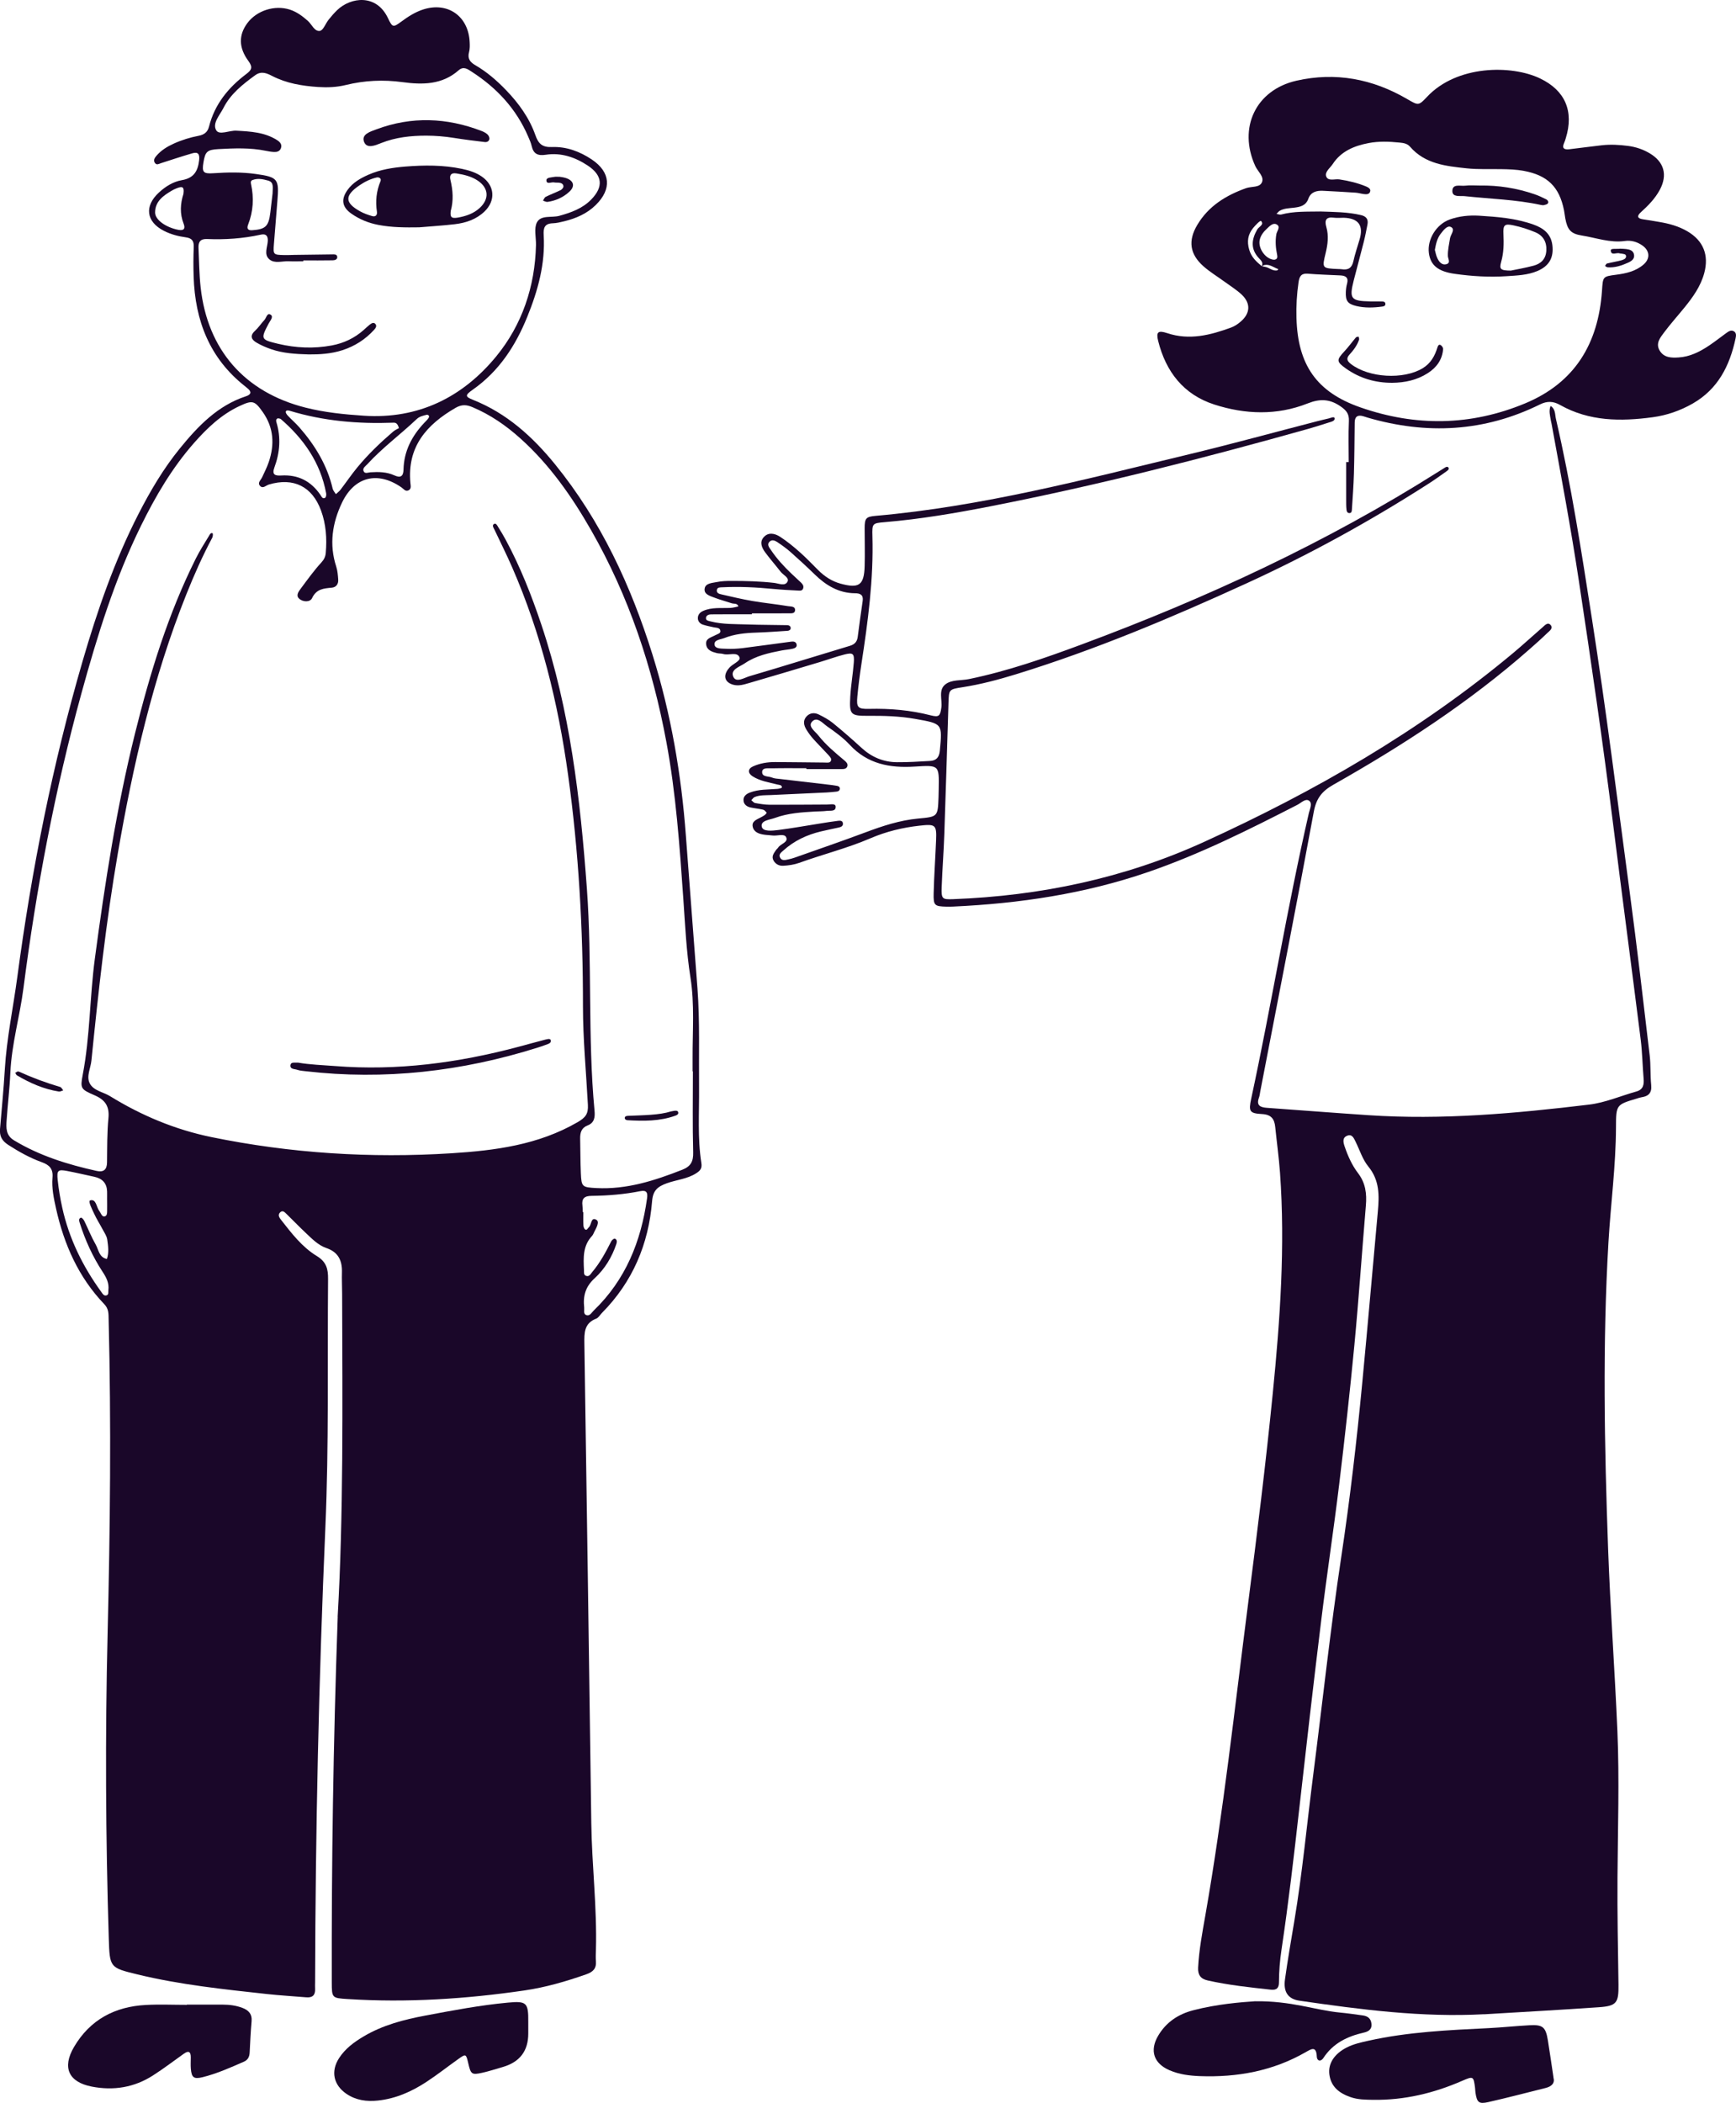 <svg width="242" height="293" viewBox="0 0 242 293" fill="none" xmlns="http://www.w3.org/2000/svg">
<g clip-path="url(#clip0_1286_5576)">
<path d="M47.071 225.244C47.877 211.307 47.746 195.774 47.692 180.242C47.692 179.248 47.637 178.25 47.667 177.257C47.709 175.631 47.151 174.461 45.51 173.897C44.331 173.493 43.467 172.575 42.578 171.741C41.688 170.907 40.841 170.019 39.964 169.168C39.704 168.92 39.406 168.545 39.024 168.949C38.688 169.307 38.953 169.669 39.183 169.968C40.648 171.838 42.12 173.762 44.151 174.996C45.51 175.821 45.745 176.819 45.733 178.204C45.632 189.758 45.858 201.311 45.355 212.861C44.44 233.959 43.975 255.071 43.924 276.191C43.924 276.498 43.903 276.805 43.924 277.109C43.971 277.989 43.559 278.363 42.691 278.288C40.87 278.132 39.041 278.031 37.224 277.833C31.166 277.168 25.095 276.54 19.154 275.096C15.323 274.165 15.29 274.157 15.164 270.115C14.727 255.964 14.656 241.816 15 227.656C15.353 213.046 15.512 198.431 15.143 183.817C15.126 183.071 15.176 182.377 14.539 181.716C10.951 177.972 8.929 173.404 7.813 168.394C7.498 166.975 7.192 165.535 7.318 164.078C7.427 162.853 6.89 162.309 5.803 161.922C4.159 161.328 2.64 160.478 1.155 159.522C0.236 158.928 -0.079 158.272 0.005 157.274C0.236 154.533 0.504 151.792 0.668 149.046C0.928 144.684 1.839 140.415 2.418 136.095C4.402 121.223 7.318 106.533 11.514 92.116C13.569 85.059 15.961 78.129 19.326 71.573C20.97 68.369 22.796 65.274 25.074 62.479C27.604 59.371 30.335 56.508 34.291 55.211C35.013 54.975 35.118 54.592 34.493 54.096C34.375 53.999 34.258 53.898 34.14 53.805C29.219 49.923 27.192 44.668 26.995 38.559C26.949 37.182 26.949 35.805 27.008 34.428C27.046 33.578 26.76 33.182 25.9 33.068C24.843 32.925 23.802 32.651 22.842 32.159C20.366 30.891 20.089 28.723 22.158 26.82C23.077 25.974 24.155 25.308 25.351 25.102C27.02 24.816 27.587 23.852 27.759 22.319C27.855 21.447 27.604 21.131 26.798 21.363C25.334 21.788 23.89 22.268 22.439 22.736C22.158 22.824 21.856 23.039 21.616 22.727C21.327 22.348 21.554 22.007 21.801 21.713C22.46 20.942 23.307 20.424 24.218 20.012C25.334 19.506 26.5 19.148 27.7 18.917C28.443 18.774 28.938 18.424 29.135 17.649C29.92 14.534 31.824 12.201 34.329 10.315C35.059 9.767 35.286 9.388 34.635 8.508C33.242 6.622 33.272 4.862 34.472 3.233C35.772 1.464 38.311 0.656 40.413 1.342C41.378 1.658 42.162 2.243 42.913 2.908C43.475 3.405 43.845 4.416 44.587 4.306C45.061 4.235 45.384 3.275 45.808 2.744C46.19 2.268 46.589 1.801 47.029 1.384C48.896 -0.388 52.467 -0.898 54.086 2.534C54.715 3.868 54.824 3.835 55.974 2.988C56.901 2.306 57.862 1.692 58.961 1.33C62.397 0.205 65.309 2.235 65.473 5.877C65.494 6.332 65.506 6.816 65.389 7.245C65.137 8.159 65.519 8.656 66.274 9.094C67.868 10.016 69.253 11.22 70.533 12.546C72.299 14.378 73.784 16.42 74.636 18.837C75.043 19.995 75.563 20.542 76.922 20.487C78.941 20.403 80.833 21.102 82.515 22.235C85.112 23.986 85.305 26.348 83.056 28.559C81.823 29.776 80.287 30.433 78.634 30.837C78.118 30.963 77.585 31.093 77.057 31.11C75.92 31.148 75.727 31.742 75.79 32.769C76.029 36.752 74.984 40.491 73.503 44.142C71.863 48.188 69.563 51.721 65.93 54.276C64.797 55.072 64.818 55.266 65.964 55.721C70.642 57.586 74.237 60.837 77.363 64.677C83.774 72.563 87.957 81.611 90.969 91.249C93.533 99.459 94.98 107.885 95.614 116.457C96.138 123.552 96.704 130.642 97.229 137.733C97.569 142.318 97.405 146.912 97.451 151.501C97.485 155.017 97.221 158.545 97.77 162.04C97.888 162.781 97.632 163.105 97.032 163.484C95.777 164.284 94.305 164.377 92.958 164.865C91.678 165.333 91.024 165.85 90.902 167.366C90.415 173.354 88.183 178.617 83.916 182.928C83.648 183.198 83.434 183.606 83.111 183.728C81.412 184.381 81.441 185.732 81.462 187.231C81.806 209.492 82.117 231.757 82.427 254.018C82.511 259.905 83.233 265.77 83.073 271.669C83.056 272.203 83.031 272.742 83.073 273.273C83.153 274.292 82.649 274.759 81.726 275.083C78.915 276.073 76.058 276.902 73.113 277.332C64.944 278.523 56.742 279.054 48.489 278.532C46.274 278.393 46.257 278.393 46.249 276.178C46.211 259.728 46.446 243.277 47.079 225.256L47.071 225.244ZM96.595 149.278H96.549C96.549 148.667 96.549 148.053 96.549 147.442C96.532 143.695 96.839 139.914 96.251 136.213C95.677 132.571 95.513 128.912 95.257 125.253C94.745 117.927 94.237 110.605 92.891 103.371C90.961 92.996 87.671 83.093 82.423 73.91C79.721 69.182 76.616 64.74 72.53 61.077C70.528 59.279 68.338 57.767 65.846 56.723C65.045 56.386 64.369 56.327 63.509 56.824C59.452 59.169 56.738 62.26 57.212 67.316C57.245 67.674 57.367 68.121 56.943 68.323C56.515 68.529 56.268 68.121 55.966 67.91C52.66 65.615 49.408 66.399 47.671 70.045C46.32 72.879 45.863 75.851 46.87 78.942C47.054 79.514 47.105 80.142 47.147 80.748C47.193 81.363 46.87 81.826 46.257 81.881C45.124 81.986 44.105 82.049 43.501 83.342C43.228 83.923 42.217 83.91 41.68 83.392C41.21 82.942 41.65 82.382 41.961 81.965C42.871 80.748 43.761 79.502 44.784 78.386C45.183 77.948 45.368 77.573 45.414 77.017C45.582 75.009 45.452 73.047 44.755 71.14C43.53 67.784 40.92 66.487 37.484 67.51C37.081 67.628 36.653 68.142 36.251 67.7C35.848 67.262 36.368 66.887 36.544 66.495C36.859 65.801 37.216 65.119 37.459 64.399C38.298 61.94 38.168 59.586 36.624 57.405C35.5 55.818 35.206 55.729 33.414 56.563C30.868 57.746 28.879 59.641 27.054 61.712C24 65.177 21.684 69.127 19.653 73.257C15.99 80.697 13.561 88.579 11.367 96.55C7.65 110.061 5.057 123.804 3.269 137.691C2.762 141.632 1.621 145.459 1.444 149.451C1.348 151.665 1.071 153.867 0.924 156.078C0.853 157.139 0.794 158.183 1.956 158.886C5.531 161.046 9.445 162.255 13.477 163.147C14.409 163.354 14.908 162.996 14.92 161.964C14.946 159.901 14.92 157.825 15.118 155.775C15.273 154.141 14.66 153.248 13.204 152.617C11.266 151.775 11.165 151.67 11.53 149.762C12.558 144.415 12.504 138.962 13.221 133.581C14.627 123.038 16.25 112.541 18.814 102.217C20.899 93.822 23.421 85.565 27.31 77.796C27.855 76.706 28.522 75.678 29.152 74.634C29.253 74.466 29.378 74.18 29.634 74.306C29.706 74.34 29.685 74.735 29.596 74.908C28.225 77.472 27.05 80.125 25.971 82.824C21.319 94.453 18.554 106.579 16.427 118.887C14.774 128.461 13.72 138.116 12.743 147.779C12.638 148.836 12.013 149.96 12.5 150.928C13.024 151.973 14.371 152.137 15.332 152.726C19.72 155.429 24.407 157.392 29.466 158.432C40.513 160.697 51.674 161.396 62.913 160.688C69.014 160.305 75.039 159.526 80.514 156.356C81.638 155.703 82.02 155.185 81.953 153.939C81.71 149.358 81.265 144.794 81.265 140.196C81.273 129.4 80.673 118.642 79.188 107.939C77.808 97.969 75.425 88.276 71.388 79.03C70.625 77.278 69.765 75.573 68.951 73.843C68.825 73.578 68.556 73.224 68.842 73.022C69.135 72.815 69.316 73.22 69.45 73.439C69.819 74.02 70.172 74.609 70.499 75.215C72.538 78.992 74.103 82.971 75.467 87.034C79.465 98.954 80.9 111.312 81.81 123.775C82.566 134.082 81.911 144.432 82.876 154.731C82.96 155.627 82.888 156.432 81.907 156.811C81.051 157.139 80.858 157.825 80.875 158.651C80.912 160.255 80.9 161.863 80.971 163.467C81.055 165.375 81.152 165.429 83.14 165.535C87.361 165.754 91.259 164.495 95.119 162.979C96.297 162.516 96.663 161.825 96.629 160.549C96.528 156.802 96.591 153.055 96.591 149.303L96.595 149.278ZM42.28 36.281C42.28 36.323 42.28 36.365 42.28 36.407C41.592 36.407 40.908 36.432 40.22 36.403C39.322 36.365 38.294 36.757 37.56 36.142C36.733 35.451 37.304 34.42 37.333 33.536C37.354 32.807 37.027 32.546 36.36 32.694C33.884 33.237 31.38 33.413 28.858 33.304C27.927 33.262 27.633 33.721 27.671 34.542C27.759 36.378 27.767 38.218 27.969 40.041C28.929 48.744 34.102 54.639 42.573 56.79C45.246 57.468 47.977 57.742 50.717 57.923C58.319 58.428 64.504 55.346 69.182 49.645C72.773 45.266 74.585 39.931 74.716 34.146C74.741 33.081 74.409 31.839 74.846 30.992C75.399 29.923 76.906 30.365 77.975 30.07C79.616 29.616 81.185 29.056 82.402 27.814C84.147 26.037 84 24.441 81.94 23.073C80.178 21.902 78.215 21.237 76.092 21.561C74.938 21.738 74.359 21.426 74.107 20.319C74.007 19.877 73.809 19.451 73.629 19.03C71.976 15.178 69.261 12.256 65.779 10.007C65.213 9.641 64.629 9.178 63.929 9.797C61.642 11.818 58.886 11.822 56.133 11.447C53.44 11.081 50.818 11.203 48.195 11.847C46.924 12.159 45.632 12.205 44.331 12.121C42.112 11.974 39.943 11.616 37.929 10.58C37.169 10.188 36.419 9.868 35.579 10.479C33.838 11.746 32.143 13.077 31.153 15.035C30.654 16.024 29.571 17.169 30.134 18.142C30.557 18.883 31.971 18.155 32.945 18.209C34.925 18.319 36.918 18.416 38.659 19.544C39.045 19.793 39.368 20.159 39.146 20.689C38.974 21.098 38.588 21.195 38.193 21.174C37.816 21.157 37.438 21.089 37.065 21.014C34.874 20.563 32.663 20.656 30.457 20.774C28.866 20.858 28.61 21.14 28.363 22.614C28.132 23.986 28.329 24.235 29.722 24.138C31.707 24.003 33.687 23.965 35.659 24.243C38.76 24.681 38.927 24.925 38.663 28.058C38.495 30.041 38.34 32.024 38.185 34.007C38.072 35.481 38.093 35.506 39.649 35.54C40.106 35.553 40.564 35.523 41.021 35.515C42.775 35.489 44.529 35.46 46.282 35.447C46.559 35.447 46.953 35.388 47.008 35.763C47.067 36.159 46.672 36.264 46.387 36.268C45.015 36.294 43.643 36.281 42.271 36.281H42.28ZM81.244 168.89C81.269 168.89 81.29 168.89 81.315 168.89C81.315 169.501 81.294 170.111 81.328 170.722C81.336 170.924 81.424 171.206 81.571 171.299C81.827 171.463 81.924 171.135 82.083 171C82.477 170.659 82.352 169.518 83.128 169.956C83.623 170.238 83.132 171.071 82.855 171.615C82.75 171.817 82.675 172.053 82.523 172.213C81.236 173.581 81.324 175.265 81.407 176.954C81.424 177.244 81.34 177.615 81.668 177.754C82.133 177.951 82.331 177.505 82.557 177.236C83.648 175.947 84.445 174.465 85.2 172.966C85.288 172.789 85.582 172.545 85.7 172.583C86.044 172.688 86.01 173.055 85.922 173.32C85.305 175.164 84.298 176.823 82.888 178.107C81.609 179.274 81.257 180.579 81.437 182.175C81.479 182.537 81.303 183.038 81.676 183.21C82.201 183.455 82.461 182.89 82.767 182.596C87.202 178.335 89.358 172.979 90.197 166.987C90.306 166.221 90.18 165.787 89.274 165.964C87.029 166.41 84.751 166.596 82.469 166.621C81.475 166.629 81.059 166.983 81.194 167.977C81.236 168.28 81.227 168.587 81.24 168.89H81.244ZM55.609 59.653C55.408 58.916 55.114 58.883 54.808 58.895C49.92 59.077 45.099 58.668 40.396 57.236C40.186 57.173 39.892 57.131 39.838 57.359C39.8 57.519 39.989 57.776 40.136 57.931C40.656 58.483 41.239 58.984 41.739 59.552C43.92 62.045 45.607 64.815 46.375 68.087C46.438 68.361 46.668 68.596 46.824 68.849C47.038 68.647 47.285 68.47 47.465 68.239C48.25 67.211 48.976 66.138 49.794 65.144C51.296 63.321 52.999 61.687 54.791 60.15C55.076 59.902 55.445 59.75 55.609 59.653ZM14.937 167.143H14.929C14.929 166.76 14.941 166.381 14.929 165.998C14.89 164.892 14.302 164.215 13.167 163.968C11.904 163.695 10.645 163.4 9.378 163.156C8.086 162.907 7.897 163.055 8.044 164.427C8.182 165.716 8.396 167 8.677 168.263C9.626 172.579 11.539 176.453 14.123 180.01C14.3 180.255 14.472 180.579 14.82 180.495C15.193 180.402 15.076 180.023 15.109 179.745C15.231 178.768 14.82 177.989 14.3 177.198C12.911 175.084 11.874 172.794 11.111 170.381C11.031 170.128 10.926 169.77 11.291 169.657C11.392 169.627 11.652 169.914 11.744 170.103C12.281 171.198 12.73 172.343 13.335 173.396C13.754 174.128 13.804 175.202 14.904 175.413C15.214 174.52 15.076 173.598 14.95 172.709C14.879 172.208 14.543 171.737 14.295 171.269C13.905 170.528 13.444 169.821 13.1 169.059C12.827 168.457 12.235 167.341 12.579 167.248C13.414 167.025 13.423 168.158 13.825 168.697C13.871 168.756 13.905 168.827 13.947 168.89C14.111 169.139 14.22 169.53 14.56 169.484C14.912 169.438 14.929 169.055 14.933 168.752C14.946 168.217 14.933 167.682 14.933 167.147L14.937 167.143ZM38.722 58.285C38.458 58.399 38.466 58.622 38.533 58.832C39.183 60.967 39.016 63.068 38.252 65.131C37.862 66.18 38.395 66.302 39.217 66.251C41.55 66.112 43.358 67.03 44.671 68.963C44.826 69.19 44.969 69.573 45.334 69.35C45.46 69.274 45.502 68.929 45.464 68.727C44.671 64.474 42.351 61.157 39.146 58.39C39.045 58.306 38.864 58.314 38.722 58.281V58.285ZM59.536 57.78C59.024 57.91 58.491 58.007 58.089 58.39C55.836 60.529 53.318 62.373 51.212 64.672C50.965 64.942 50.541 65.199 50.662 65.586C50.813 66.079 51.296 65.826 51.636 65.805C52.781 65.733 53.906 65.746 54.975 66.234C55.827 66.622 56.23 66.386 56.251 65.413C56.31 62.849 57.417 60.744 59.142 58.916C59.351 58.698 59.578 58.487 59.742 58.239C59.872 58.041 59.83 57.834 59.536 57.784V57.78ZM37.996 26.98C38.013 26.075 38.197 25.397 37.388 25.165C36.662 24.959 35.919 24.799 35.177 25.094C34.9 25.203 34.958 25.473 35 25.679C35.412 27.586 35.307 29.451 34.593 31.275C34.363 31.86 34.551 32.121 35.185 32.075C37.023 31.944 37.451 31.531 37.685 29.616C37.807 28.635 37.916 27.654 37.992 26.984L37.996 26.98ZM25.569 27.009C25.699 26.049 25.477 25.889 24.583 26.252C24.373 26.336 24.167 26.433 23.974 26.546C22.783 27.249 21.625 28.037 21.621 29.607C21.616 30.647 23.169 31.704 24.864 32.024C25.665 32.176 25.854 31.822 25.598 31.169C25.04 29.759 25.141 28.361 25.573 27.009H25.569Z" fill="#1A0729"/>
<path d="M206.876 280.645C198.217 281.112 189.674 279.997 181.141 278.759C179.584 278.531 178.879 277.571 179.127 275.795C179.504 273.07 179.978 270.359 180.432 267.643C181.556 260.932 182.181 254.153 183.05 247.407C184.354 237.248 185.445 227.062 186.972 216.932C188.181 208.919 189.116 200.869 189.888 192.802C190.652 184.81 191.34 176.81 192.07 168.819C192.276 166.583 192.326 164.456 190.748 162.536C189.947 161.56 189.549 160.246 188.974 159.084C188.735 158.6 188.5 157.993 187.845 158.225C187.077 158.499 187.245 159.164 187.455 159.774C187.904 161.084 188.479 162.364 189.305 163.446C190.367 164.835 190.547 166.322 190.404 167.976C189.855 174.452 189.418 180.941 188.802 187.408C188.185 193.875 187.468 200.334 186.687 206.785C185.915 213.159 184.946 219.509 184.166 225.879C183.096 234.603 182.093 243.336 181.111 252.073C180.373 258.607 179.622 265.138 178.644 271.639C178.418 273.159 178.292 274.679 178.288 276.207C178.288 276.995 177.956 277.31 177.167 277.226C174.214 276.902 171.256 276.59 168.348 275.938C167.371 275.719 166.968 275.167 167.018 274.148C167.144 271.694 167.602 269.285 168.025 266.881C170.547 252.49 172.116 237.968 173.979 223.488C175.238 213.707 176.454 203.917 177.428 194.103C178.443 183.896 179.173 173.673 178.435 163.408C178.279 161.273 177.986 159.151 177.767 157.025C177.654 155.897 177.209 155.294 175.93 155.223C174.168 155.126 174.038 154.848 174.424 153.059C177.272 139.833 179.425 126.469 182.458 113.282C182.588 112.714 182.999 111.926 182.483 111.564C181.984 111.215 181.38 111.867 180.855 112.137C174.067 115.619 167.249 119.029 160.016 121.514C151.214 124.537 142.126 125.888 132.871 126.314C132.564 126.326 132.262 126.335 131.956 126.326C130.269 126.284 130.11 126.175 130.152 124.457C130.215 122.01 130.387 119.568 130.488 117.122C130.58 114.924 130.433 114.789 128.188 115.042C125.826 115.303 123.531 115.859 121.346 116.798C118.115 118.187 114.7 119.034 111.406 120.225C110.701 120.478 109.925 120.587 109.174 120.629C108.646 120.659 108.125 120.427 107.832 119.901C107.504 119.316 107.878 118.886 108.171 118.444C108.255 118.318 108.394 118.229 108.474 118.099C108.809 117.552 109.955 117.362 109.577 116.629C109.304 116.103 108.314 116.507 107.651 116.406C107.274 116.352 106.892 116.356 106.514 116.297C105.805 116.192 105.092 115.952 104.928 115.189C104.765 114.436 105.474 114.196 106.011 113.909C106.212 113.8 106.422 113.699 106.602 113.564C106.72 113.48 106.892 113.253 106.875 113.236C106.732 113.072 106.573 112.861 106.38 112.815C105.788 112.676 105.176 112.629 104.58 112.495C104.114 112.385 103.712 112.095 103.653 111.594C103.573 110.958 104.03 110.621 104.546 110.423C105.784 109.952 107.097 110.023 108.385 109.918C108.604 109.901 108.998 109.792 108.998 109.728C108.998 109.333 108.62 109.375 108.356 109.307C107.177 109 105.952 108.832 104.903 108.158C104.215 107.716 104.236 107.114 104.966 106.785C105.952 106.339 107.013 106.171 108.088 106.179C110.374 106.187 112.661 106.23 114.947 106.246C115.3 106.246 115.799 106.368 115.87 105.863C115.904 105.644 115.614 105.35 115.421 105.135C114.75 104.402 114.045 103.707 113.382 102.966C113.026 102.571 112.707 102.133 112.426 101.682C112.04 101.059 111.889 100.381 112.459 99.792C112.938 99.295 113.575 99.27 114.154 99.56C114.834 99.897 115.522 100.263 116.105 100.739C117.465 101.846 118.79 103 120.083 104.187C121.501 105.493 123.15 106.187 125.05 106.2C126.573 106.213 128.096 106.112 129.615 106.027C130.479 105.981 130.92 105.581 131.012 104.604C131.373 100.79 131.398 100.844 127.589 100.166C125.394 99.775 123.2 99.72 120.985 99.737C118.576 99.75 118.392 99.569 118.526 97.101C118.614 95.501 118.899 93.914 119.021 92.314C119.113 91.08 118.908 90.895 117.779 91.177C116.6 91.472 115.451 91.897 114.284 92.246C110.999 93.228 107.718 94.217 104.425 95.168C103.703 95.375 102.965 95.627 102.18 95.396C101.081 95.072 100.787 94.246 101.459 93.299C101.501 93.236 101.563 93.185 101.605 93.122C102.042 92.507 103.292 92.124 103.091 91.594C102.776 90.76 101.597 91.358 100.825 91.122C100.536 91.034 100.212 91.072 99.923 90.996C99.252 90.823 98.543 90.604 98.438 89.787C98.333 88.983 99.067 88.844 99.587 88.567C99.654 88.529 99.726 88.499 99.793 88.465C100.057 88.335 100.46 88.238 100.426 87.918C100.376 87.438 99.889 87.484 99.529 87.409C99.013 87.295 98.488 87.198 97.985 87.034C97.607 86.912 97.309 86.596 97.284 86.2C97.25 85.708 97.531 85.341 97.993 85.131C99.227 84.575 100.54 84.764 101.828 84.701C102.197 84.684 102.562 84.567 102.931 84.495C102.78 84.011 102.323 84.162 101.996 84.053C101.203 83.788 100.389 83.577 99.608 83.278C98.987 83.038 98.098 82.811 98.228 82.007C98.35 81.244 99.285 81.232 99.931 81.097C100.598 80.958 101.295 80.941 101.979 80.941C103.959 80.941 105.939 80.988 107.916 81.215C108.549 81.291 109.43 81.708 109.774 81.055C110.072 80.491 109.174 80.12 108.818 79.657C108.117 78.752 107.357 77.893 106.678 76.975C106.208 76.343 105.851 75.56 106.439 74.874C107.097 74.103 108.016 74.318 108.738 74.785C109.694 75.404 110.588 76.133 111.444 76.891C112.359 77.699 113.206 78.583 114.07 79.447C114.951 80.326 115.963 80.988 117.171 81.32C119.755 82.028 120.452 81.535 120.532 78.882C120.582 77.127 120.532 75.367 120.532 73.607C120.532 72.225 120.708 71.994 122.05 71.876C136.919 70.571 151.302 66.773 165.743 63.299C171.743 61.855 177.696 60.221 183.671 58.676C184.187 58.541 184.707 58.428 185.223 58.301C185.508 58.23 185.991 57.998 186.041 58.259C186.121 58.655 185.609 58.752 185.269 58.861C184.325 59.16 183.381 59.468 182.429 59.737C167.753 63.859 152.988 67.628 138.023 70.554C133.16 71.505 128.277 72.335 123.334 72.752C121.614 72.895 121.564 72.937 121.614 74.693C121.79 80.689 120.993 86.596 120.087 92.495C119.856 94.006 119.659 95.522 119.516 97.046C119.374 98.545 119.571 98.806 121.136 98.769C124.052 98.697 126.913 98.941 129.745 99.67C130.899 99.964 131.058 99.754 131.222 98.621C131.381 97.518 130.777 96.158 131.771 95.366C132.657 94.659 133.962 94.849 135.078 94.617C140.469 93.505 145.65 91.699 150.798 89.787C168.139 83.35 184.862 75.615 200.537 65.708C200.793 65.543 201.057 65.392 201.313 65.224C201.506 65.097 201.741 64.933 201.909 65.139C202.081 65.35 201.825 65.539 201.678 65.644C200.809 66.263 199.937 66.887 199.039 67.459C190.933 72.651 182.513 77.278 173.761 81.282C163.289 86.074 152.682 90.541 141.656 93.939C139.177 94.701 136.68 95.366 134.108 95.762C132.262 96.044 132.279 96.108 132.22 97.905C132.032 104.023 131.851 110.137 131.637 116.255C131.553 118.701 131.36 121.143 131.272 123.585C131.213 125.253 131.335 125.341 132.867 125.282C145.029 124.819 156.739 122.373 167.862 117.299C183.259 110.276 197.843 101.905 210.9 91.017C212.305 89.842 213.656 88.6 215.037 87.4C215.368 87.114 215.775 86.617 216.174 87.105C216.547 87.56 215.985 87.918 215.691 88.204C214.869 89 214.013 89.762 213.153 90.516C204.795 97.859 195.523 103.88 185.877 109.333C184.283 110.234 183.49 111.236 183.146 113.093C180.742 126.095 178.191 139.067 175.686 152.048C175.628 152.347 175.603 152.663 175.498 152.945C175.103 154.031 175.691 154.288 176.605 154.355C181.321 154.692 186.028 155.063 190.744 155.379C201.061 156.073 211.311 155.134 221.531 153.905C223.768 153.635 225.92 152.697 228.118 152.078C229.054 151.812 229.192 151.155 229.121 150.301C228.966 148.473 228.941 146.629 228.71 144.81C227.451 134.798 226.117 124.794 224.863 114.781C223.449 103.476 221.804 92.209 220.096 80.945C218.989 73.615 217.621 66.327 216.287 59.034C216.258 58.883 216.211 58.735 216.19 58.588C216.081 57.914 215.876 57.245 216.153 56.562C216.849 56.988 216.753 57.741 216.904 58.39C219.035 67.556 220.453 76.849 221.905 86.137C223.898 98.903 225.5 111.72 227.212 124.524C228.215 132.023 229.079 139.543 229.969 147.059C230.128 148.423 230.04 149.812 230.178 151.181C230.287 152.259 229.822 152.734 228.84 152.882C228.613 152.915 228.395 152.995 228.177 153.063C225.307 153.918 225.278 153.918 225.27 157.063C225.253 162.427 224.535 167.741 224.221 173.084C223.382 187.303 223.658 201.534 224.17 215.757C224.477 224.237 225.106 232.709 225.467 241.189C225.756 247.993 225.521 254.805 225.479 261.614C225.446 266.586 225.546 271.559 225.618 276.531C225.651 279.058 225.362 279.5 222.866 279.672C217.541 280.043 212.217 280.329 206.889 280.654L206.876 280.645ZM112.413 107.164V107.038C110.81 107.038 109.212 107.013 107.613 107.051C107.118 107.063 106.296 106.92 106.246 107.514C106.183 108.288 107.114 108.124 107.618 108.339C107.957 108.486 108.36 108.491 108.738 108.537C110.932 108.798 113.126 109.051 115.321 109.307C115.774 109.362 116.231 109.404 116.68 109.493C116.894 109.535 117.129 109.661 117.07 109.952C117.02 110.204 116.802 110.28 116.575 110.301C116.122 110.347 115.665 110.398 115.207 110.419C112.619 110.541 110.03 110.659 107.441 110.777C106.682 110.811 105.906 110.756 105.188 111.059C105.008 111.135 104.886 111.349 104.739 111.497C104.916 111.632 105.075 111.855 105.268 111.888C105.939 112.006 106.623 112.124 107.303 112.128C109.971 112.141 112.64 112.107 115.308 112.099C115.736 112.099 116.462 111.909 116.491 112.373C116.537 113.114 115.74 112.916 115.262 112.979C114.733 113.051 114.196 113.038 113.663 113.067C111.759 113.177 109.845 113.291 108.037 113.96C107.316 114.229 106.002 114.301 106.191 115.185C106.346 115.909 107.668 115.749 108.478 115.648C110.441 115.4 112.392 115.042 114.347 114.735C115.174 114.604 116 114.465 116.835 114.364C117.116 114.33 117.486 114.326 117.507 114.752C117.528 115.135 117.204 115.236 116.907 115.303C116.088 115.484 115.266 115.644 114.448 115.842C112.489 116.309 110.706 117.139 109.199 118.503C108.931 118.743 108.536 119.008 108.717 119.434C108.952 119.985 109.459 119.834 109.904 119.737C110.202 119.674 110.5 119.594 110.785 119.493C114.087 118.322 117.406 117.189 120.687 115.96C123.053 115.072 125.44 114.293 127.962 114.053C130.727 113.792 130.731 113.817 130.832 111.08C130.844 110.697 130.848 110.314 130.857 109.935C130.92 106.558 130.924 106.6 127.458 106.811C124.077 107.021 120.947 106.465 118.472 103.792C117.549 102.794 116.407 101.977 115.283 101.19C114.666 100.756 113.873 99.75 113.168 100.587C112.619 101.24 113.634 101.901 114.079 102.47C115.123 103.796 116.42 104.874 117.708 105.952C117.943 106.15 118.203 106.394 118.136 106.705C118.035 107.177 117.59 107.156 117.217 107.16C115.619 107.164 114.016 107.16 112.417 107.16L112.413 107.164ZM104.815 85.459C104.815 85.501 104.815 85.548 104.815 85.59C102.91 85.59 101.005 85.581 99.101 85.602C98.807 85.602 98.442 85.737 98.413 86.087C98.379 86.47 98.757 86.503 99.034 86.575C100.754 87.017 102.516 86.945 104.265 87.009C106.095 87.076 107.924 87.063 109.753 87.105C109.971 87.11 110.223 87.236 110.223 87.51C110.223 87.762 110.001 87.88 109.774 87.893C108.331 87.985 106.883 88.095 105.44 88.141C103.905 88.188 102.39 88.339 100.955 88.907C100.431 89.114 99.474 89.139 99.617 89.872C99.726 90.436 100.649 90.364 101.232 90.394C101.987 90.436 102.759 90.394 103.51 90.305C105.78 90.023 108.041 89.695 110.307 89.4C110.605 89.362 110.941 89.392 111.041 89.758C111.15 90.154 110.815 90.31 110.542 90.377C110.026 90.503 109.485 90.529 108.964 90.63C107.165 90.979 105.365 91.367 103.821 92.423C103.12 92.903 101.79 93.282 102.214 94.276C102.6 95.185 103.741 94.432 104.475 94.217C109.153 92.844 113.802 91.388 118.472 89.985C119.143 89.783 119.483 89.417 119.571 88.718C119.776 87.051 120.02 85.383 120.259 83.72C120.376 82.878 119.915 82.663 119.193 82.659C116.919 82.642 115.14 81.564 113.559 80.023C112.464 78.958 111.339 77.922 110.198 76.912C109.627 76.407 109.002 75.965 108.369 75.539C108.062 75.333 107.643 75.143 107.316 75.438C106.841 75.859 107.227 76.272 107.471 76.634C108.281 77.847 109.266 78.912 110.32 79.918C110.76 80.339 111.217 80.748 111.658 81.169C111.88 81.383 112.069 81.623 111.968 81.96C111.851 82.364 111.486 82.297 111.209 82.284C110.068 82.23 108.927 82.166 107.79 82.057C105.432 81.83 103.078 81.708 100.712 81.826C100.426 81.838 100.024 81.813 99.944 82.141C99.814 82.663 100.296 82.756 100.645 82.836C102.054 83.16 103.464 83.493 104.886 83.737C106.539 84.019 108.209 84.183 109.862 84.457C110.231 84.52 110.911 84.436 110.827 85.089C110.768 85.531 110.223 85.451 109.862 85.455C108.184 85.468 106.506 85.463 104.832 85.463L104.815 85.459Z" fill="#1A0729"/>
<path d="M188.012 64.387C188.012 62.476 187.953 60.564 188.037 58.653C188.079 57.676 187.697 57.196 186.917 56.648C185.394 55.579 184.018 55.524 182.277 56.215C178.001 57.907 173.584 57.752 169.271 56.362C164.995 54.981 162.524 51.802 161.45 47.507C161.135 46.248 161.446 45.996 162.709 46.417C165.801 47.449 168.729 46.695 171.624 45.634C172.111 45.457 172.577 45.137 172.975 44.792C174.305 43.642 174.368 42.248 173.088 41.044C172.371 40.371 171.515 39.844 170.714 39.259C169.728 38.539 168.671 37.903 167.76 37.099C165.86 35.415 165.587 33.55 166.896 31.348C168.457 28.716 170.886 27.225 173.697 26.219C174.46 25.945 175.61 26.177 175.929 25.369C176.235 24.585 175.333 23.887 174.989 23.141C172.556 17.832 175.044 12.531 180.733 11.242C186.179 10.009 191.331 10.986 196.143 13.79C197.712 14.703 197.742 14.758 198.916 13.508C203.083 9.049 210.697 9.019 214.683 10.927C218.191 12.602 219.433 15.503 218.27 19.263C218.203 19.482 218.136 19.706 218.04 19.912C217.683 20.699 218.09 20.872 218.757 20.796C220.272 20.619 221.778 20.409 223.293 20.24C224.509 20.105 225.73 20.169 226.943 20.329C228.017 20.468 229.028 20.804 229.955 21.352C231.977 22.548 232.489 24.362 231.386 26.434C230.727 27.663 229.766 28.644 228.738 29.571C228.151 30.101 228.235 30.447 229.057 30.56C229.812 30.665 230.563 30.8 231.314 30.927C232.678 31.154 233.995 31.516 235.2 32.215C237.453 33.524 238.254 35.541 237.57 38.063C237.075 39.882 236.014 41.368 234.856 42.8C233.895 43.987 232.867 45.124 231.956 46.345C231.428 47.057 230.765 47.853 231.356 48.842C231.956 49.848 232.984 49.87 233.991 49.806C235.565 49.709 236.928 49.027 238.208 48.173C239.034 47.625 239.815 47.006 240.616 46.425C240.926 46.202 241.266 45.945 241.657 46.135C242.08 46.341 242.017 46.783 241.942 47.141C241.132 50.947 239.496 54.206 235.972 56.223C234.226 57.221 232.359 57.869 230.379 58.135C225.932 58.733 221.543 58.72 217.477 56.425C216.529 55.891 215.682 55.853 214.683 56.345C206.926 60.177 198.895 60.585 190.655 58.189C190.437 58.126 190.223 58.042 190.001 57.983C189.229 57.777 188.855 58.067 188.847 58.876C188.822 61.246 188.805 63.621 188.738 65.992C188.688 67.671 188.562 69.352 188.453 71.031C188.44 71.217 188.415 71.486 188.109 71.49C187.802 71.49 187.727 71.229 187.706 71.031C187.651 70.577 187.655 70.118 187.655 69.659C187.651 67.899 187.655 66.139 187.655 64.383C187.773 64.383 187.895 64.383 188.012 64.383V64.387ZM175.866 37.124C176.16 36.594 175.786 36.291 175.476 35.954C174.309 34.686 174.46 33.36 175.262 31.971C175.484 31.583 176.26 31.322 175.803 30.8C175.681 30.661 175.01 31.373 174.674 31.785C173.949 32.682 173.81 33.647 174.137 34.783C174.439 35.823 175.127 36.459 175.895 37.086C176.042 37.12 176.193 37.158 176.34 37.179C176.936 37.272 177.401 37.815 178.06 37.667C178.115 37.655 178.153 37.554 178.194 37.495C177.561 37.276 177.003 36.783 176.269 36.926C176.126 36.956 175.996 37.057 175.862 37.12L175.866 37.124ZM183.976 29.465C185.948 29.533 187.853 29.529 189.728 29.971C190.471 30.148 190.764 30.552 190.626 31.28C190.466 32.105 190.307 32.931 190.101 33.743C189.653 35.52 189.166 37.288 188.713 39.061C188.058 41.638 188.306 41.945 191.037 41.996C191.57 42.004 192.103 41.987 192.636 42.004C192.845 42.013 193.101 42.029 193.126 42.32C193.152 42.619 192.892 42.691 192.682 42.716C191.465 42.88 190.24 42.922 189.048 42.632C187.853 42.341 187.559 41.899 187.609 40.674C187.626 40.295 187.676 39.907 187.777 39.541C188.012 38.716 187.63 38.413 186.875 38.375C185.352 38.299 183.829 38.257 182.31 38.135C181.408 38.063 181.144 38.48 181.022 39.301C180.775 40.973 180.678 42.644 180.729 44.328C180.917 50.838 183.531 54.627 189.632 56.758C197.335 59.448 205.025 59.356 212.615 56.198C219.575 53.301 222.81 47.832 223.318 40.514C223.456 38.539 223.397 38.526 225.302 38.278C226.678 38.101 228.021 37.798 229.103 36.867C230.081 36.021 229.984 34.918 228.923 34.185C228.206 33.689 227.362 33.457 226.532 33.575C224.446 33.87 222.512 33.133 220.519 32.817C218.963 32.573 218.497 32.013 218.203 30.43C218.132 30.055 218.098 29.672 218.023 29.297C217.377 26.03 215.715 24.421 212.43 23.811C211.373 23.613 210.311 23.583 209.246 23.567C207.647 23.541 206.036 23.621 204.45 23.453C201.572 23.145 198.648 22.855 196.554 20.434C196.177 20 195.644 19.916 195.103 19.866C193.655 19.718 192.203 19.663 190.773 19.937C188.78 20.32 186.959 21.061 185.784 22.855C185.419 23.415 184.63 23.962 184.878 24.594C185.151 25.293 186.082 24.901 186.72 24.998C188.008 25.192 189.258 25.491 190.462 25.992C190.743 26.11 191.066 26.303 191.016 26.615C190.936 27.095 190.496 27.091 190.11 27.04C189.732 26.99 189.363 26.872 188.985 26.846C187.467 26.745 185.948 26.657 184.425 26.585C183.531 26.543 182.726 26.741 182.386 27.693C182.038 28.661 181.249 28.834 180.389 28.939C179.709 29.023 179.008 29.015 178.396 29.369C178.224 29.47 178.098 29.651 177.947 29.798C178.165 29.832 178.404 29.941 178.597 29.891C180.393 29.411 182.222 29.503 183.98 29.47L183.976 29.465ZM187.307 30.341C186.854 30.341 186.393 30.392 185.948 30.333C184.84 30.185 184.618 30.686 184.895 31.646C185.243 32.855 185.088 34.059 184.798 35.251C184.282 37.39 184.27 37.385 186.569 37.486C186.72 37.495 186.875 37.486 187.022 37.512C187.911 37.655 188.448 37.36 188.658 36.413C188.889 35.377 189.229 34.371 189.531 33.352C190.107 31.407 189.367 30.403 187.311 30.341H187.307ZM177.645 36.185C178.052 36.143 178.102 35.853 178.039 35.545C177.838 34.573 177.75 33.617 177.926 32.619C178.006 32.177 178.601 31.562 177.918 31.247C177.414 31.015 176.953 31.545 176.571 31.899C176.126 32.312 175.753 32.788 175.61 33.407C175.329 34.611 176.466 36.169 177.645 36.19V36.185Z" fill="#1A0729"/>
<path d="M216.548 289.451C216.783 290.234 216.321 290.71 215.444 290.925C212.789 291.582 210.141 292.285 207.473 292.887C206.143 293.186 205.891 292.933 205.681 291.578C205.648 291.35 205.652 291.119 205.623 290.891C205.413 289.295 205.392 289.245 203.823 289.927C199.862 291.653 195.755 292.634 191.425 292.571C190.363 292.554 189.298 292.554 188.27 292.196C186.73 291.662 185.555 290.786 185.32 289.064C185.106 287.531 186 286.163 187.729 285.283C188.685 284.794 189.726 284.567 190.77 284.335C196.296 283.106 201.918 282.858 207.54 282.58C209.436 282.487 211.333 282.281 213.229 282.18C215.071 282.079 215.474 282.432 215.776 284.289C216.044 285.944 216.279 287.607 216.556 289.447L216.548 289.451Z" fill="#1A0729"/>
<path d="M73.641 283.338C73.641 285.766 72.452 287.321 70.075 288.003C69.123 288.277 68.179 288.589 67.214 288.803C65.754 289.128 65.628 289.014 65.271 287.46C64.973 286.163 64.935 286.142 63.912 286.871C62.418 287.932 60.979 289.069 59.448 290.071C57.388 291.422 55.164 292.412 52.68 292.673C51.128 292.837 49.63 292.643 48.3 291.742C46.487 290.509 46.076 288.593 47.272 286.753C48.12 285.443 49.345 284.538 50.675 283.747C53.343 282.159 56.292 281.397 59.292 280.833C63.11 280.113 66.928 279.389 70.805 279.027C73.398 278.782 73.671 279.018 73.641 281.738C73.637 282.273 73.641 282.808 73.641 283.342V283.338Z" fill="#1A0729"/>
<path d="M26.042 279.308C27.721 279.308 29.395 279.308 31.073 279.308C31.996 279.308 32.898 279.43 33.766 279.75C34.635 280.07 35.164 280.605 35.071 281.632C34.945 283.081 34.874 284.529 34.803 285.982C34.773 286.567 34.564 287.009 34.01 287.253C32.126 288.079 30.242 288.921 28.241 289.418C27.016 289.721 26.705 289.46 26.605 288.243C26.558 287.712 26.596 287.173 26.596 286.639C26.596 285.847 26.282 285.687 25.635 286.142C24.205 287.156 22.808 288.226 21.335 289.169C18.713 290.853 15.835 291.321 12.784 290.727C9.558 290.1 8.635 288.07 10.317 285.207C12.558 281.397 16.015 279.582 20.332 279.354C22.233 279.253 24.142 279.338 26.047 279.338C26.047 279.329 26.047 279.317 26.047 279.308H26.042Z" fill="#1A0729"/>
<path d="M174.89 278.839C180.017 278.759 183.34 280.086 186.818 280.414C187.876 280.515 188.933 280.667 189.986 280.814C190.649 280.907 191.102 281.227 191.182 281.968C191.274 282.793 190.703 283.075 190.116 283.206C187.813 283.728 185.82 284.692 184.473 286.755C184.133 287.277 183.588 287.185 183.562 286.557C183.5 285.004 182.782 285.492 181.993 285.943C177.424 288.557 172.474 289.458 167.275 289.269C165.819 289.214 164.389 289.037 163.042 288.456C160.827 287.505 160.227 285.703 161.456 283.627C162.56 281.761 164.25 280.637 166.319 280.098C169.646 279.231 173.053 278.962 174.886 278.844L174.89 278.839Z" fill="#1A0729"/>
<path d="M41.548 148.058C43.209 148.345 44.959 148.399 46.7 148.534C55.368 149.22 63.839 148.092 72.2 145.873C73.451 145.54 74.693 145.191 75.943 144.871C76.224 144.799 76.702 144.648 76.774 144.93C76.883 145.359 76.388 145.46 76.052 145.587C75.695 145.721 75.335 145.844 74.974 145.957C64.392 149.292 53.602 150.53 42.555 149.25C42.177 149.208 41.791 149.178 41.434 149.056C41.057 148.926 40.377 149.001 40.499 148.357C40.578 147.94 41.12 148.088 41.548 148.062V148.058Z" fill="#1A0729"/>
<path d="M93.526 154.859C94.257 154.691 94.483 154.733 94.542 154.977C94.613 155.268 94.336 155.382 94.147 155.449C91.966 156.232 89.709 156.215 87.439 156.08C87.317 156.072 87.128 155.963 87.107 155.866C87.028 155.546 87.317 155.487 87.519 155.474C89.704 155.377 91.903 155.377 93.531 154.855L93.526 154.859Z" fill="#1A0729"/>
<path d="M2.473 149.285C2.545 149.302 2.624 149.302 2.691 149.332C4.542 150.174 6.442 150.877 8.389 151.45C8.561 151.5 8.674 151.757 8.817 151.917C8.611 151.976 8.397 152.115 8.204 152.085C6.098 151.753 4.181 150.907 2.36 149.829C2.251 149.761 2.201 149.593 2.125 149.471C2.242 149.408 2.356 149.344 2.473 149.281V149.285Z" fill="#1A0729"/>
<path d="M58.426 31.674C56.522 31.703 54.625 31.699 52.746 31.337C51.378 31.076 50.119 30.566 48.986 29.77C47.673 28.848 47.505 27.775 48.453 26.457C49.188 25.434 50.249 24.832 51.374 24.339C52.997 23.627 54.726 23.354 56.471 23.21C59.127 22.996 61.783 22.975 64.413 23.53C65.391 23.737 66.331 24.027 67.157 24.596C68.966 25.842 69.138 27.93 67.543 29.467C66.398 30.566 64.955 31.055 63.423 31.236C61.766 31.434 60.096 31.53 58.431 31.674H58.426ZM62.832 29.396C62.731 30.25 62.92 30.469 63.797 30.322C64.93 30.128 66.008 29.77 66.876 28.971C68.24 27.712 68.126 26.192 66.603 25.168C65.701 24.562 64.665 24.331 63.612 24.162C62.878 24.044 62.63 24.41 62.794 25.084C63.134 26.507 63.243 27.93 62.832 29.4V29.396ZM52.548 24.718C51.672 24.916 50.858 25.311 50.102 25.829C48.021 27.253 48.042 28.25 50.199 29.446C50.719 29.737 51.302 29.939 51.877 30.107C52.334 30.242 52.615 29.981 52.544 29.501C52.322 28.036 52.465 26.634 53.039 25.257C53.173 24.941 52.972 24.688 52.553 24.714L52.548 24.718Z" fill="#1A0729"/>
<path d="M59.414 18.9C57.27 18.9 55.164 19.127 53.146 19.927C52.311 20.26 51.123 20.782 50.742 19.742C50.356 18.693 51.66 18.327 52.453 18.028C57.379 16.18 62.292 16.382 67.167 18.264C67.448 18.373 67.73 18.525 67.952 18.727C68.103 18.862 68.233 19.119 68.225 19.317C68.208 19.679 67.885 19.83 67.574 19.792C66.139 19.62 64.704 19.443 63.278 19.215C61.994 19.009 60.71 18.904 59.414 18.9Z" fill="#1A0729"/>
<path d="M43.044 49.383C41.114 49.328 39.44 49.215 37.838 48.667C37.12 48.423 36.411 48.12 35.761 47.737C35.077 47.337 34.771 46.81 35.53 46.111C36.029 45.653 36.411 45.067 36.873 44.566C37.137 44.28 37.238 43.501 37.758 43.871C38.152 44.154 37.653 44.697 37.452 45.076C36.315 47.24 36.336 47.32 38.765 47.901C41.236 48.49 43.732 48.6 46.241 48.133C47.928 47.817 49.422 47.114 50.709 45.968C50.995 45.716 51.263 45.446 51.565 45.215C51.809 45.025 52.132 44.852 52.363 45.181C52.564 45.471 52.329 45.754 52.132 45.972C50.923 47.299 49.464 48.225 47.76 48.785C46.141 49.316 44.475 49.391 43.044 49.383Z" fill="#1A0729"/>
<path d="M78.032 24.635C78.162 24.66 78.548 24.694 78.905 24.812C79.979 25.174 80.193 25.936 79.387 26.694C78.536 27.494 77.491 27.961 76.333 28.13C76.132 28.159 75.909 28.02 75.695 27.957C75.817 27.776 75.901 27.511 76.069 27.427C76.748 27.09 77.466 26.825 78.15 26.492C78.33 26.404 78.544 26.155 78.544 25.978C78.544 25.637 78.246 25.486 77.923 25.452C77.697 25.431 77.462 25.46 77.239 25.414C76.862 25.334 76.182 25.747 76.169 25.123C76.161 24.707 76.895 24.724 77.327 24.639C77.474 24.61 77.629 24.635 78.032 24.635Z" fill="#1A0729"/>
<path d="M206.162 30.051C208.742 30.211 211.318 30.409 213.781 31.293C215.144 31.782 216.202 32.565 216.399 34.144C216.617 35.908 215.946 37.074 214.305 37.765C212.942 38.337 211.486 38.384 210.051 38.48C207.618 38.645 205.184 38.493 202.772 38.152C200.456 37.824 199.411 36.948 199.189 35.268C198.933 33.361 200.221 31.247 202.113 30.573C203.418 30.11 204.781 29.975 206.166 30.051H206.162ZM210.617 37.702C211.41 37.533 212.61 37.331 213.781 37.019C214.817 36.742 215.493 36.089 215.56 34.918C215.631 33.697 215.107 32.817 214.028 32.363C213.055 31.95 212.027 31.626 210.995 31.403C209.728 31.129 209.518 31.331 209.581 32.628C209.644 33.933 209.627 35.205 209.266 36.48C208.977 37.512 209.174 37.697 210.617 37.702ZM200.019 34.817C200.112 35.142 200.183 35.6 200.38 36.001C200.615 36.485 201.001 36.969 201.601 36.817C202.277 36.649 201.849 36.064 201.836 35.672C201.807 34.822 202.012 34.013 202.138 33.188C202.222 32.657 202.931 31.95 202.247 31.622C201.735 31.373 201.211 32.089 200.833 32.573C200.351 33.196 200.179 33.933 200.019 34.817Z" fill="#1A0729"/>
<path d="M206.283 25.851C208.885 25.813 211.419 26.209 213.881 27.051C214.452 27.244 215.006 27.501 215.547 27.775C215.732 27.868 215.929 28.116 215.778 28.335C215.677 28.478 215.421 28.533 215.224 28.579C215.086 28.613 214.922 28.579 214.775 28.55C211.276 27.796 207.706 27.712 204.165 27.329C203.544 27.261 202.478 27.514 202.461 26.647C202.444 25.548 203.573 25.956 204.236 25.872C204.907 25.788 205.599 25.851 206.279 25.851H206.283Z" fill="#1A0729"/>
<path d="M194.089 53.336C191.697 53.345 189.537 52.705 187.611 51.336C186.281 50.389 186.298 50.149 187.414 48.949C187.984 48.338 188.475 47.652 189.016 47.016C189.088 46.932 189.256 46.936 189.381 46.898C189.411 47.037 189.495 47.193 189.457 47.311C189.193 48.128 188.677 48.793 188.114 49.416C187.619 49.959 187.808 50.322 188.32 50.717C190.812 52.65 195.654 52.924 198.318 51.311C199.447 50.629 200.013 49.602 200.382 48.402C200.441 48.216 200.563 47.905 200.852 48.094C201.011 48.2 201.183 48.456 201.171 48.633C201.058 50.115 200.26 51.202 199.052 51.98C197.533 52.962 195.834 53.319 194.085 53.336H194.089Z" fill="#1A0729"/>
<path d="M225.823 34.648C226.083 34.661 226.39 34.661 226.692 34.699C227.157 34.758 227.631 34.888 227.766 35.394C227.938 36.05 227.443 36.379 226.956 36.598C226.054 37.006 225.114 37.322 224.095 37.242C223.973 37.234 223.86 37.12 223.742 37.057C223.83 36.939 223.897 36.745 224.007 36.72C224.665 36.552 225.341 36.45 225.995 36.274C226.272 36.198 226.658 36.08 226.675 35.743C226.692 35.356 226.289 35.398 226.025 35.335C225.953 35.318 225.865 35.335 225.798 35.309C225.37 35.128 224.573 35.701 224.544 34.876C224.531 34.577 225.345 34.712 225.827 34.653L225.823 34.648Z" fill="#1A0729"/>
</g>
<defs>
<clipPath id="clip0_1286_5576">
<rect width="242" height="293" fill="white"/>
</clipPath>
</defs>
</svg>
